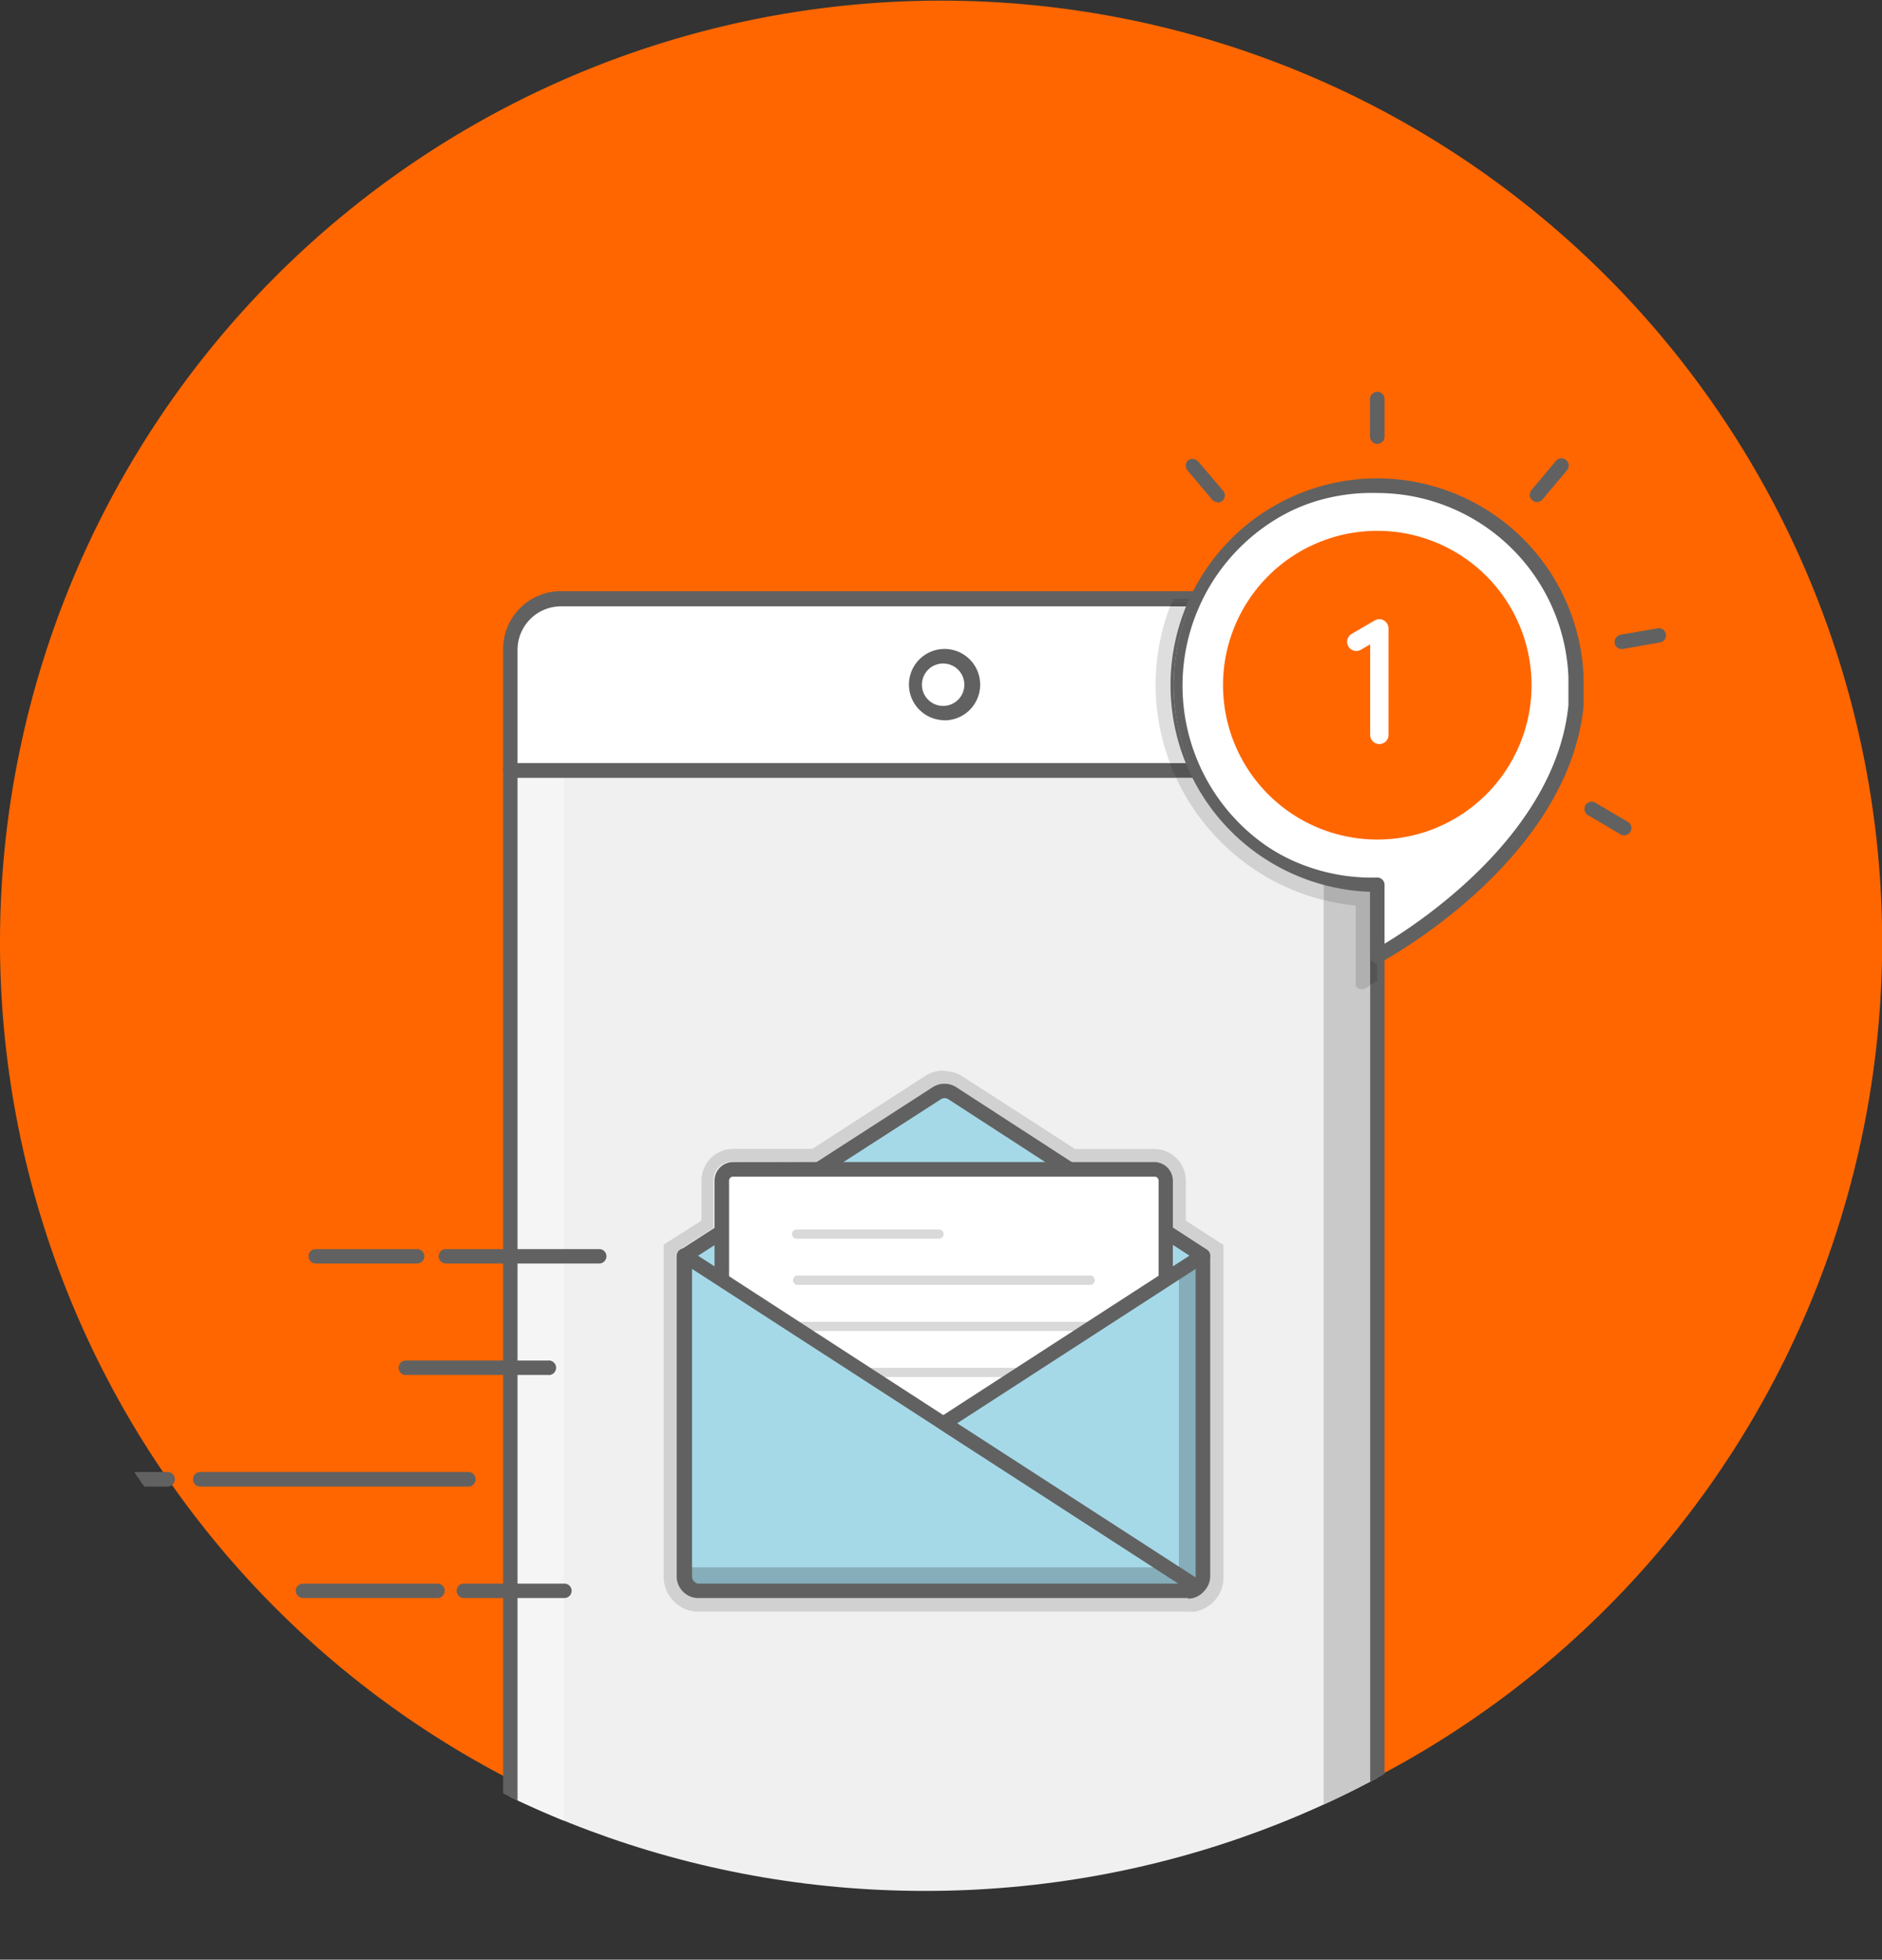 <svg id="Layer_1" data-name="Layer 1" xmlns="http://www.w3.org/2000/svg" xmlns:xlink="http://www.w3.org/1999/xlink" width="118.95" height="123.78" viewBox="0 0 118.95 123.78"><rect x="0" y="0" width="118.95" height="123.78" fill="#333333" stroke="none"/><defs><style>.cls-1{fill:none;}.cls-2{fill:#f60;}.cls-3{clip-path:url(#clip-path);}.cls-4{fill:#fff;}.cls-5{fill:#616161;}.cls-6{fill:#f0f0f0;}.cls-7{fill:#f5f5f5;}.cls-8{fill:#c9c9c9;}.cls-9{fill:#d1d1d1;}.cls-10{fill:#a6d9e8;}.cls-11{fill:#d9d9d9;}.cls-12{fill:#85adba;}.cls-13{fill:#dedede;}.cls-14{fill:#bababa;}.cls-15{fill:#b0b0b0;}.cls-16{fill:#545454;}</style><clipPath id="clip-path" transform="translate(-9.05 -14)"><path class="cls-1" d="M8.3,64.65V83.78c4.64,28.16,29.38,49.66,59.22,49.66s54.59-21.5,59.22-49.66V64.66C122.11,36.5,97.36,15,67.52,15S12.94,36.49,8.3,64.65"/></clipPath></defs><path class="cls-2" d="M68.53,133A59.48,59.48,0,1,0,9.05,73.47,59.48,59.48,0,0,0,68.53,133" transform="translate(-9.05 -14)"/><g class="cls-3"><path class="cls-4" d="M96.1,55a3.2,3.2,0,0,0-3.2-3.2H44.51a3.2,3.2,0,0,0-3.2,3.2v7.62H96.1Z" transform="translate(-9.05 -14)"/><path class="cls-5" d="M68.7,55.75a1.51,1.51,0,1,0,1.51,1.5,1.5,1.5,0,0,0-1.51-1.5m0,3.59a2.09,2.09,0,1,1,2.09-2.09,2.09,2.09,0,0,1-2.09,2.09" transform="translate(-9.05 -14)"/><path class="cls-5" d="M68.7,55.91A1.34,1.34,0,1,0,70,57.25a1.34,1.34,0,0,0-1.34-1.34m0,3a1.67,1.67,0,1,1,1.68-1.67,1.67,1.67,0,0,1-1.68,1.67m0-3.59a1.92,1.92,0,1,0,1.92,1.92,1.92,1.92,0,0,0-1.92-1.92m0,4.17A2.25,2.25,0,1,1,71,57.25,2.25,2.25,0,0,1,68.7,59.5" transform="translate(-9.05 -14)"/><polygon class="cls-6" points="87.05 48.66 32.25 48.66 32.25 78.58 32.25 123.33 87.05 123.33 87.05 78.58 87.05 48.66"/><path class="cls-4" d="M44.7,52.3h-.19A2.75,2.75,0,0,0,41.76,55v7.17H44.7V52.3Z" transform="translate(-9.05 -14)"/><path class="cls-7" d="M44.7,63.12H41.76V128q1.45.71,2.94,1.32Z" transform="translate(-9.05 -14)"/><path class="cls-8" d="M92.71,70.86v57.37c1-.47,2-1,2.94-1.49V76.22l-.42.22a.35.35,0,0,1-.17,0,.36.36,0,0,1-.36-.36V71.21a12.93,12.93,0,0,1-2-.35" transform="translate(-9.05 -14)"/><path class="cls-5" d="M41.6,62.37H95.81V55a2.91,2.91,0,0,0-2.91-2.91H44.51A2.91,2.91,0,0,0,41.6,55ZM96.1,63H41.31a.29.29,0,0,1-.3-.29V55a3.5,3.5,0,0,1,3.5-3.49H92.9A3.49,3.49,0,0,1,96.39,55v7.62a.29.29,0,0,1-.29.29" transform="translate(-9.05 -14)"/><path class="cls-5" d="M41.76,62.21H95.65V55A2.75,2.75,0,0,0,92.9,52.3H44.51A2.75,2.75,0,0,0,41.76,55ZM96,62.54H41.43V55A3.09,3.09,0,0,1,44.51,52H92.9A3.09,3.09,0,0,1,96,55ZM44.51,51.71A3.34,3.34,0,0,0,41.18,55v7.62a.13.13,0,0,0,.13.13H96.1a.13.13,0,0,0,.13-.13V55a3.34,3.34,0,0,0-3.33-3.33ZM96.1,63.12H41.31a.46.46,0,0,1-.46-.46V55a3.66,3.66,0,0,1,3.66-3.66H92.9A3.66,3.66,0,0,1,96.56,55v7.62a.46.46,0,0,1-.46.46" transform="translate(-9.05 -14)"/><path class="cls-5" d="M41.6,137H95.81V63H41.6Zm54.5.58H41.31a.29.29,0,0,1-.3-.29V62.66a.29.29,0,0,1,.3-.29H96.1a.29.29,0,0,1,.29.29v74.67a.29.29,0,0,1-.29.29" transform="translate(-9.05 -14)"/><path class="cls-5" d="M41.76,136.87H95.65V63.12H41.76ZM96,137.2H41.43V62.79H96ZM41.31,62.54a.12.12,0,0,0-.13.12v74.67a.12.12,0,0,0,.13.12H96.1a.12.12,0,0,0,.13-.12V62.66a.12.12,0,0,0-.13-.12ZM96.1,137.78H41.31a.45.45,0,0,1-.46-.45V62.66a.45.45,0,0,1,.46-.45H96.1a.45.45,0,0,1,.46.45v74.67a.45.45,0,0,1-.46.45" transform="translate(-9.05 -14)"/><path class="cls-5" d="M46.92,93.64H37.23a.29.29,0,0,1,0-.58h9.69a.29.29,0,1,1,0,.58" transform="translate(-9.05 -14)"/><path class="cls-5" d="M37.23,93.23a.12.12,0,0,0-.12.12.12.12,0,0,0,.12.13h9.69a.13.13,0,0,0,.13-.13.12.12,0,0,0-.13-.12Zm9.69.58H37.23a.47.47,0,0,1-.46-.46.46.46,0,0,1,.46-.45h9.69a.45.45,0,0,1,.46.45.46.46,0,0,1-.46.46" transform="translate(-9.05 -14)"/><path class="cls-5" d="M35.42,93.64H29a.29.29,0,0,1,0-.58h6.42a.29.29,0,0,1,0,.58" transform="translate(-9.05 -14)"/><path class="cls-5" d="M29,93.23a.12.12,0,0,0-.12.12.12.12,0,0,0,.12.13h6.42a.12.12,0,0,0,.12-.13.12.12,0,0,0-.12-.12Zm6.42.58H29a.46.46,0,0,1-.45-.46A.45.45,0,0,1,29,92.9h6.42a.45.45,0,0,1,.45.45.46.46,0,0,1-.45.46" transform="translate(-9.05 -14)"/><path class="cls-5" d="M43.67,100.69h-8.9a.29.29,0,0,1-.29-.29.3.3,0,0,1,.29-.3h8.9a.3.3,0,0,1,.29.3.29.29,0,0,1-.29.29" transform="translate(-9.05 -14)"/><path class="cls-5" d="M34.77,100.27a.13.13,0,0,0-.13.13.13.13,0,0,0,.13.12h8.9a.12.12,0,0,0,.12-.12.12.12,0,0,0-.12-.13Zm8.9.58h-8.9a.46.46,0,1,1,0-.91h8.9a.46.46,0,1,1,0,.91" transform="translate(-9.05 -14)"/><path class="cls-5" d="M38.65,107.73H21.71a.29.29,0,1,1,0-.58H38.65a.29.29,0,0,1,0,.58" transform="translate(-9.05 -14)"/><path class="cls-5" d="M21.71,107.31a.12.12,0,0,0-.12.13.12.12,0,0,0,.12.12H38.65a.12.12,0,0,0,.12-.12.13.13,0,0,0-.12-.13Zm16.94.59H21.71a.46.46,0,0,1,0-.92H38.65a.46.46,0,0,1,0,.92" transform="translate(-9.05 -14)"/><path class="cls-5" d="M19.64,107.73H17.06a.29.29,0,1,1,0-.58h2.58a.29.29,0,0,1,0,.58" transform="translate(-9.05 -14)"/><path class="cls-5" d="M17.06,107.31a.13.13,0,0,0-.13.13.12.12,0,0,0,.13.12h2.58a.12.12,0,0,0,.12-.12.12.12,0,0,0-.12-.13Zm2.58.59H17.06a.46.46,0,1,1,0-.92h2.58a.46.46,0,1,1,0,.92" transform="translate(-9.05 -14)"/><path class="cls-5" d="M44.72,114.77H38.37a.29.29,0,1,1,0-.58h6.35a.29.29,0,0,1,0,.58" transform="translate(-9.05 -14)"/><path class="cls-5" d="M38.37,114.36a.12.12,0,0,0-.13.12.13.13,0,0,0,.13.13h6.35a.13.13,0,0,0,.13-.13.12.12,0,0,0-.13-.12Zm6.35.58H38.37a.46.46,0,0,1-.46-.46.45.45,0,0,1,.46-.45h6.35a.45.45,0,0,1,.46.45.46.46,0,0,1-.46.46" transform="translate(-9.05 -14)"/><path class="cls-5" d="M36.71,114.77H28.2a.29.29,0,1,1,0-.58h8.51a.29.29,0,1,1,0,.58" transform="translate(-9.05 -14)"/><path class="cls-5" d="M28.2,114.36a.12.12,0,0,0-.13.12.13.13,0,0,0,.13.13h8.51a.12.12,0,0,0,.12-.13.12.12,0,0,0-.12-.12Zm8.51.58H28.2a.47.47,0,0,1-.46-.46.46.46,0,0,1,.46-.45h8.51a.45.45,0,0,1,.45.45.46.46,0,0,1-.45.46" transform="translate(-9.05 -14)"/><path class="cls-9" d="M68.7,81.62a2.2,2.2,0,0,0-1.19.35l-7.12,4.6h-5a2,2,0,0,0-2,2V91.1L51,92.61v21a2.07,2.07,0,0,0,.06.5,2.16,2.16,0,0,0,.73,1.18,2.22,2.22,0,0,0,.63.37,2.19,2.19,0,0,0,.77.14h31a2.6,2.6,0,0,0,.4,0,2.26,2.26,0,0,0,.37-.11,2.22,2.22,0,0,0,.63-.37,2.19,2.19,0,0,0,.79-1.68v-21L84,91.1V88.58a2,2,0,0,0-2-2H77L69.9,82a2.21,2.21,0,0,0-1.2-.35M60.64,87.4,68,82.67a1.37,1.37,0,0,1,1.49,0l7.32,4.73H82a1.18,1.18,0,0,1,1.18,1.18v3l2.13,1.38a.46.46,0,0,1,0,.77l-.25.16v19.72a.91.91,0,0,1-.32.69.92.92,0,0,1-.58.21h-31a.87.87,0,0,1-.57-.21.88.88,0,0,1-.33-.69V93.86l-.25-.16a.46.46,0,0,1,0-.77l2.13-1.38v-3a1.18,1.18,0,0,1,1.18-1.18Z" transform="translate(-9.05 -14)"/><path class="cls-10" d="M68.21,83.05,52.33,93.32,68.7,103.9,85.08,93.32,69.2,83.05a.93.93,0,0,0-1,0" transform="translate(-9.05 -14)"/><path class="cls-5" d="M52.86,93.32,68.7,103.55,84.55,93.32,69,83.3a.59.59,0,0,0-.67,0ZM68.7,104.19l-.15,0L52.17,93.56a.29.29,0,0,1-.13-.24.3.3,0,0,1,.13-.25L68.05,82.81h0a1.2,1.2,0,0,1,1.31,0L85.24,93.07a.3.3,0,0,1,.13.25.29.29,0,0,1-.13.24L68.86,104.14Z" transform="translate(-9.05 -14)"/><path class="cls-5" d="M53.17,93.32l15.53,10,15.54-10L69,83.44a.44.44,0,0,0-.49,0ZM68.7,103.75,52.56,93.32,68.28,83.16a.77.77,0,0,1,.85,0L84.85,93.32Zm0-21a1,1,0,0,0-.56.17L52.26,93.21l-.06.11.06.1L68.64,104h.13L85.15,93.42l.06-.1-.06-.11L69.27,83a1.06,1.06,0,0,0-.57-.17m0,21.58a.43.43,0,0,1-.24-.08L52.08,93.7a.46.46,0,0,1,0-.77L68,82.67a1.38,1.38,0,0,1,1.49,0L85.33,92.93a.46.46,0,0,1,0,.77L69,104.28a.44.44,0,0,1-.25.08" transform="translate(-9.05 -14)"/><path class="cls-4" d="M82,87.86H55.39a.72.72,0,0,0-.72.72v16.17H82.74V88.58a.72.72,0,0,0-.72-.72" transform="translate(-9.05 -14)"/><path class="cls-5" d="M55,104.46H82.45V88.58a.43.43,0,0,0-.43-.43H55.39a.43.43,0,0,0-.43.43Zm27.78.58H54.67a.29.29,0,0,1-.29-.29V88.58a1,1,0,0,1,1-1H82a1,1,0,0,1,1,1v16.17a.29.29,0,0,1-.29.29" transform="translate(-9.05 -14)"/><path class="cls-5" d="M55.13,104.29H82.28V88.58a.26.26,0,0,0-.26-.26H55.39a.26.26,0,0,0-.26.26Zm27.49.33H54.8v-16a.58.58,0,0,1,.59-.59H82a.59.59,0,0,1,.6.59ZM55.39,87.74a.85.85,0,0,0-.85.84v16.17a.12.12,0,0,0,.13.12H82.74a.12.12,0,0,0,.12-.12V88.58a.85.85,0,0,0-.84-.84ZM82.74,105.2H54.67a.46.46,0,0,1-.46-.45V88.58a1.18,1.18,0,0,1,1.18-1.18H82a1.18,1.18,0,0,1,1.18,1.18v16.17a.46.46,0,0,1-.46.45" transform="translate(-9.05 -14)"/><path class="cls-11" d="M68.4,91.66h-9a.29.29,0,1,0,0,.58h9a.29.29,0,1,0,0-.58" transform="translate(-9.05 -14)"/><path class="cls-11" d="M78,94.57H59.42a.3.3,0,0,0,0,.59H78a.3.3,0,0,0,0-.59" transform="translate(-9.05 -14)"/><path class="cls-11" d="M78,97.49H59.42a.29.29,0,0,0-.29.22l.56.36h18l.55-.36a.29.29,0,0,0-.29-.22" transform="translate(-9.05 -14)"/><polygon class="cls-11" points="65.06 86.4 54.24 86.4 55.14 86.98 64.16 86.98 65.06 86.4"/><path class="cls-10" d="M68.7,103.9,52.33,93.32v20.26a.88.88,0,0,0,.33.69.87.87,0,0,0,.57.21h31a.92.92,0,0,0,.58-.21Z" transform="translate(-9.05 -14)"/><path class="cls-10" d="M85.08,113.58V93.31L68.71,103.9l16,10.37a.88.88,0,0,0,.33-.69" transform="translate(-9.05 -14)"/><path class="cls-12" d="M82.73,113H52.33v.62a.91.91,0,0,0,.32.69.92.92,0,0,0,.58.21h31a.92.92,0,0,0,.58-.21Z" transform="translate(-9.05 -14)"/><path class="cls-12" d="M85.08,93.32h0l-1.52,1V113h-.83l2,1.31a.88.88,0,0,0,.33-.69V93.32Z" transform="translate(-9.05 -14)"/><path class="cls-5" d="M52.62,93.85v19.73a.62.62,0,0,0,.22.47.64.64,0,0,0,.39.14H84.1Zm31.56,20.92h-31a1.14,1.14,0,0,1-.76-.28,1.15,1.15,0,0,1-.43-.91V93.32a.3.3,0,0,1,.15-.26.29.29,0,0,1,.3,0l32.42,21a.3.3,0,0,1,.14.22.3.3,0,0,1-.11.24,1.14,1.14,0,0,1-.76.28" transform="translate(-9.05 -14)"/><path class="cls-5" d="M52.79,94.15v19.43a.43.43,0,0,0,.16.34.4.4,0,0,0,.28.11h30.3Zm31.87,20.21H53.23a.8.8,0,0,1-.5-.18.81.81,0,0,1-.28-.6v-20ZM52.33,93.19l-.06,0-.07.11v20.26a1,1,0,0,0,.37.79,1.07,1.07,0,0,0,.66.24h31a1,1,0,0,0,.65-.24l0-.11-.06-.09-32.42-21Zm31.85,21.75h-31a1.34,1.34,0,0,1-.87-.32,1.36,1.36,0,0,1-.49-1V93.32a.46.46,0,0,1,.71-.39l32.42,21a.47.47,0,0,1,.21.35.45.45,0,0,1-.16.38,1.34,1.34,0,0,1-.87.32" transform="translate(-9.05 -14)"/><path class="cls-5" d="M69.24,103.9l15.46,10a.56.56,0,0,0,.09-.31V93.85Zm15.51,10.66-.15,0-16-10.38a.27.27,0,0,1-.14-.24.3.3,0,0,1,.14-.25L84.92,93.07a.29.29,0,0,1,.3,0,.3.3,0,0,1,.15.26v20.26a1.18,1.18,0,0,1-.43.91.26.26,0,0,1-.19.07" transform="translate(-9.05 -14)"/><path class="cls-5" d="M69.55,103.9l15.07,9.74V94.15Zm15.21,10.22-.15-.09L68.94,103.9,85,93.54v20a.8.8,0,0,1-.11.4Zm.32-20.93-.07,0L68.64,103.79l-.06.11.06.1,16,10.38h.14a1,1,0,0,0,.38-.79V93.31l-.07-.1Zm-.33,21.54a.43.43,0,0,1-.24-.08L68.46,104.28a.45.45,0,0,1-.21-.38.44.44,0,0,1,.21-.38L84.83,92.93a.47.47,0,0,1,.47,0,.47.47,0,0,1,.24.4v20.27a1.36,1.36,0,0,1-.49,1,.48.48,0,0,1-.3.11" transform="translate(-9.05 -14)"/><path class="cls-13" d="M92.71,52.3H83a13.95,13.95,0,0,0,0,9.91h9.71V52.3Z" transform="translate(-9.05 -14)"/><path class="cls-9" d="M92.71,63.12H83.38a14.05,14.05,0,0,0,9.33,7.74Z" transform="translate(-9.05 -14)"/><path class="cls-14" d="M92.9,52.3h-.19v9.91h2.94V55A2.75,2.75,0,0,0,92.9,52.3" transform="translate(-9.05 -14)"/><path class="cls-15" d="M95.65,63.12H92.71v7.74a13.14,13.14,0,0,0,2,.35v4.91a.36.36,0,0,0,.36.36.35.35,0,0,0,.17,0l.42-.22Z" transform="translate(-9.05 -14)"/><path class="cls-16" d="M92.9,51.84H83.2a.61.61,0,0,1,0,.12H92.9A3.08,3.08,0,0,1,96,55v7.17h.12V55a3.2,3.2,0,0,0-3.2-3.2" transform="translate(-9.05 -14)"/><path class="cls-16" d="M92.9,52H83.15L83,52.3H92.9A2.75,2.75,0,0,1,95.65,55v7.17H96V55A3.09,3.09,0,0,0,92.9,52" transform="translate(-9.05 -14)"/><path class="cls-16" d="M96.1,62.54h-13a2.6,2.6,0,0,0,.1.25H96V76L96.1,76V62.54Z" transform="translate(-9.05 -14)"/><path class="cls-16" d="M96.1,62.21H83c0,.11.08.22.13.33h13Zm-.12.58H83.23l.15.33H95.65v13.1L96,76Z" transform="translate(-9.05 -14)"/><path class="cls-4" d="M108.64,58.53c0-.17,0-.34,0-.51v-.15c0-.19,0-.39,0-.59s0-.37,0-.55A12.6,12.6,0,1,0,96.1,69.88V74.4s11.55-6.1,12.53-15.81Z" transform="translate(-9.05 -14)"/><path class="cls-5" d="M108.64,58.53ZM96.1,45a12.31,12.31,0,1,0,0,24.62.29.29,0,0,1,.29.29v4c2.08-1.22,11.11-7,12-15.34V58.5c0-.17,0-.33,0-.5v-.14c0-.19,0-.38,0-.58s0-.36,0-.53A12.29,12.29,0,0,0,96.1,45m0,29.72-.15,0a.29.29,0,0,1-.14-.25V70.17A12.89,12.89,0,1,1,109,56.72c0,.18,0,.37,0,.56s0,.41,0,.61V58c0,.18,0,.35,0,.52h0v.07c-1,9.75-12.57,16-12.68,16Z" transform="translate(-9.05 -14)"/><path class="cls-5" d="M108.64,58.69v-.33h0ZM96.1,45.14a12.15,12.15,0,1,0,0,24.29.46.46,0,0,1,.46.45v3.73c2.29-1.38,10.81-7,11.62-15.06v-.07l0-.49v-.14c0-.19,0-.38,0-.57s0-.36,0-.52A12.11,12.11,0,0,0,96.1,45.14m.12,29.05V69.88a.12.12,0,0,0-.12-.12,12.48,12.48,0,1,1,12.46-13c0,.17,0,.35,0,.54s0,.39,0,.59V58l0,.5v.07c-.86,8.52-10.18,14.38-12,15.47ZM96.1,44.56A12.72,12.72,0,0,0,95.81,70H96V74.4l.07.11h.12c.11-.06,11.62-6.24,12.6-15.9v-.07c0-.17,0-.34,0-.52v-.14c0-.2,0-.4,0-.6s0-.38,0-.55A12.68,12.68,0,0,0,96.1,44.56m0,30.3a.51.51,0,0,1-.24-.07.47.47,0,0,1-.22-.39V70.33a13.06,13.06,0,1,1,13.5-13.62c0,.18,0,.37,0,.57s0,.41,0,.61V58l0,.53v.07c-1,9.84-12.66,16.1-12.78,16.16a.39.39,0,0,1-.21.06" transform="translate(-9.05 -14)"/><path class="cls-2" d="M86.35,57.28a9.75,9.75,0,1,0,9.75-9.75,9.75,9.75,0,0,0-9.75,9.75" transform="translate(-9.05 -14)"/><path class="cls-5" d="M96.1,41.87a.29.29,0,0,1-.29-.29V39.21a.29.29,0,1,1,.58,0v2.37a.29.29,0,0,1-.29.29" transform="translate(-9.05 -14)"/><path class="cls-5" d="M96.1,39.09a.13.13,0,0,0-.13.12v2.37a.12.12,0,0,0,.13.12.12.12,0,0,0,.12-.12V39.21a.12.12,0,0,0-.12-.12m0,2.95a.47.47,0,0,1-.46-.46V39.21a.46.46,0,0,1,.92,0v2.37a.47.47,0,0,1-.46.46" transform="translate(-9.05 -14)"/><path class="cls-5" d="M106.19,45.54a.3.3,0,0,1-.18-.06.29.29,0,0,1,0-.41l1.52-1.82a.29.29,0,0,1,.45.38l-1.52,1.81a.29.29,0,0,1-.23.1" transform="translate(-9.05 -14)"/><path class="cls-5" d="M107.71,43.32l-.09,0-1.52,1.81v.18a.12.12,0,0,0,.18,0l1.52-1.81,0-.17Zm-1.52,2.39a.46.46,0,0,1-.35-.75l1.52-1.81a.46.46,0,1,1,.7.59l-1.52,1.81a.45.45,0,0,1-.35.16" transform="translate(-9.05 -14)"/><path class="cls-5" d="M111.56,54.85a.28.28,0,0,1-.28-.24.29.29,0,0,1,.23-.34l2.33-.41a.29.29,0,1,1,.1.57l-2.33.41Z" transform="translate(-9.05 -14)"/><path class="cls-5" d="M113.89,54h0l-2.33.41-.08,0,0,.1a.13.13,0,0,0,.12.1h0l2.32-.41a.14.14,0,0,0,.11-.15L114,54Zm-2.33,1a.45.45,0,0,1-.37-.72.48.48,0,0,1,.29-.19l2.33-.4a.41.41,0,0,1,.34.07.43.43,0,0,1,.19.3.44.44,0,0,1-.37.52l-2.33.41Z" transform="translate(-9.05 -14)"/><path class="cls-5" d="M111.75,66.61l-.15,0-2-1.18a.29.29,0,0,1-.1-.4.28.28,0,0,1,.39-.11l2,1.18a.29.29,0,0,1,.11.4.31.31,0,0,1-.25.15" transform="translate(-9.05 -14)"/><path class="cls-5" d="M109.7,65l-.11.06,0,.17,2,1.18.17,0,0-.1-.06-.07-2-1.18Zm2,1.76a.46.46,0,0,1-.23-.06l-2-1.18a.46.46,0,1,1,.46-.79l2,1.18a.44.44,0,0,1,.17.62.45.45,0,0,1-.39.23" transform="translate(-9.05 -14)"/><path class="cls-5" d="M86,45.54a.29.29,0,0,1-.23-.1l-1.52-1.81a.29.29,0,0,1,.45-.38l1.52,1.82a.29.29,0,0,1,0,.41.3.3,0,0,1-.18.06" transform="translate(-9.05 -14)"/><path class="cls-5" d="M84.49,43.32l-.08,0,0,.17,1.52,1.81.18,0v-.18l-1.52-1.81ZM86,45.71a.45.45,0,0,1-.35-.16l-1.52-1.81a.46.46,0,0,1,0-.65.47.47,0,0,1,.65.06L86.36,45a.46.46,0,0,1-.35.75" transform="translate(-9.05 -14)"/><path class="cls-4" d="M96.23,61a.58.58,0,0,1-.58-.58V54.7l-.58.34a.58.58,0,0,1-.59-1l1.46-.85a.57.57,0,0,1,.58,0,.6.6,0,0,1,.29.51v6.72a.58.58,0,0,1-.58.58" transform="translate(-9.05 -14)"/></g></svg>